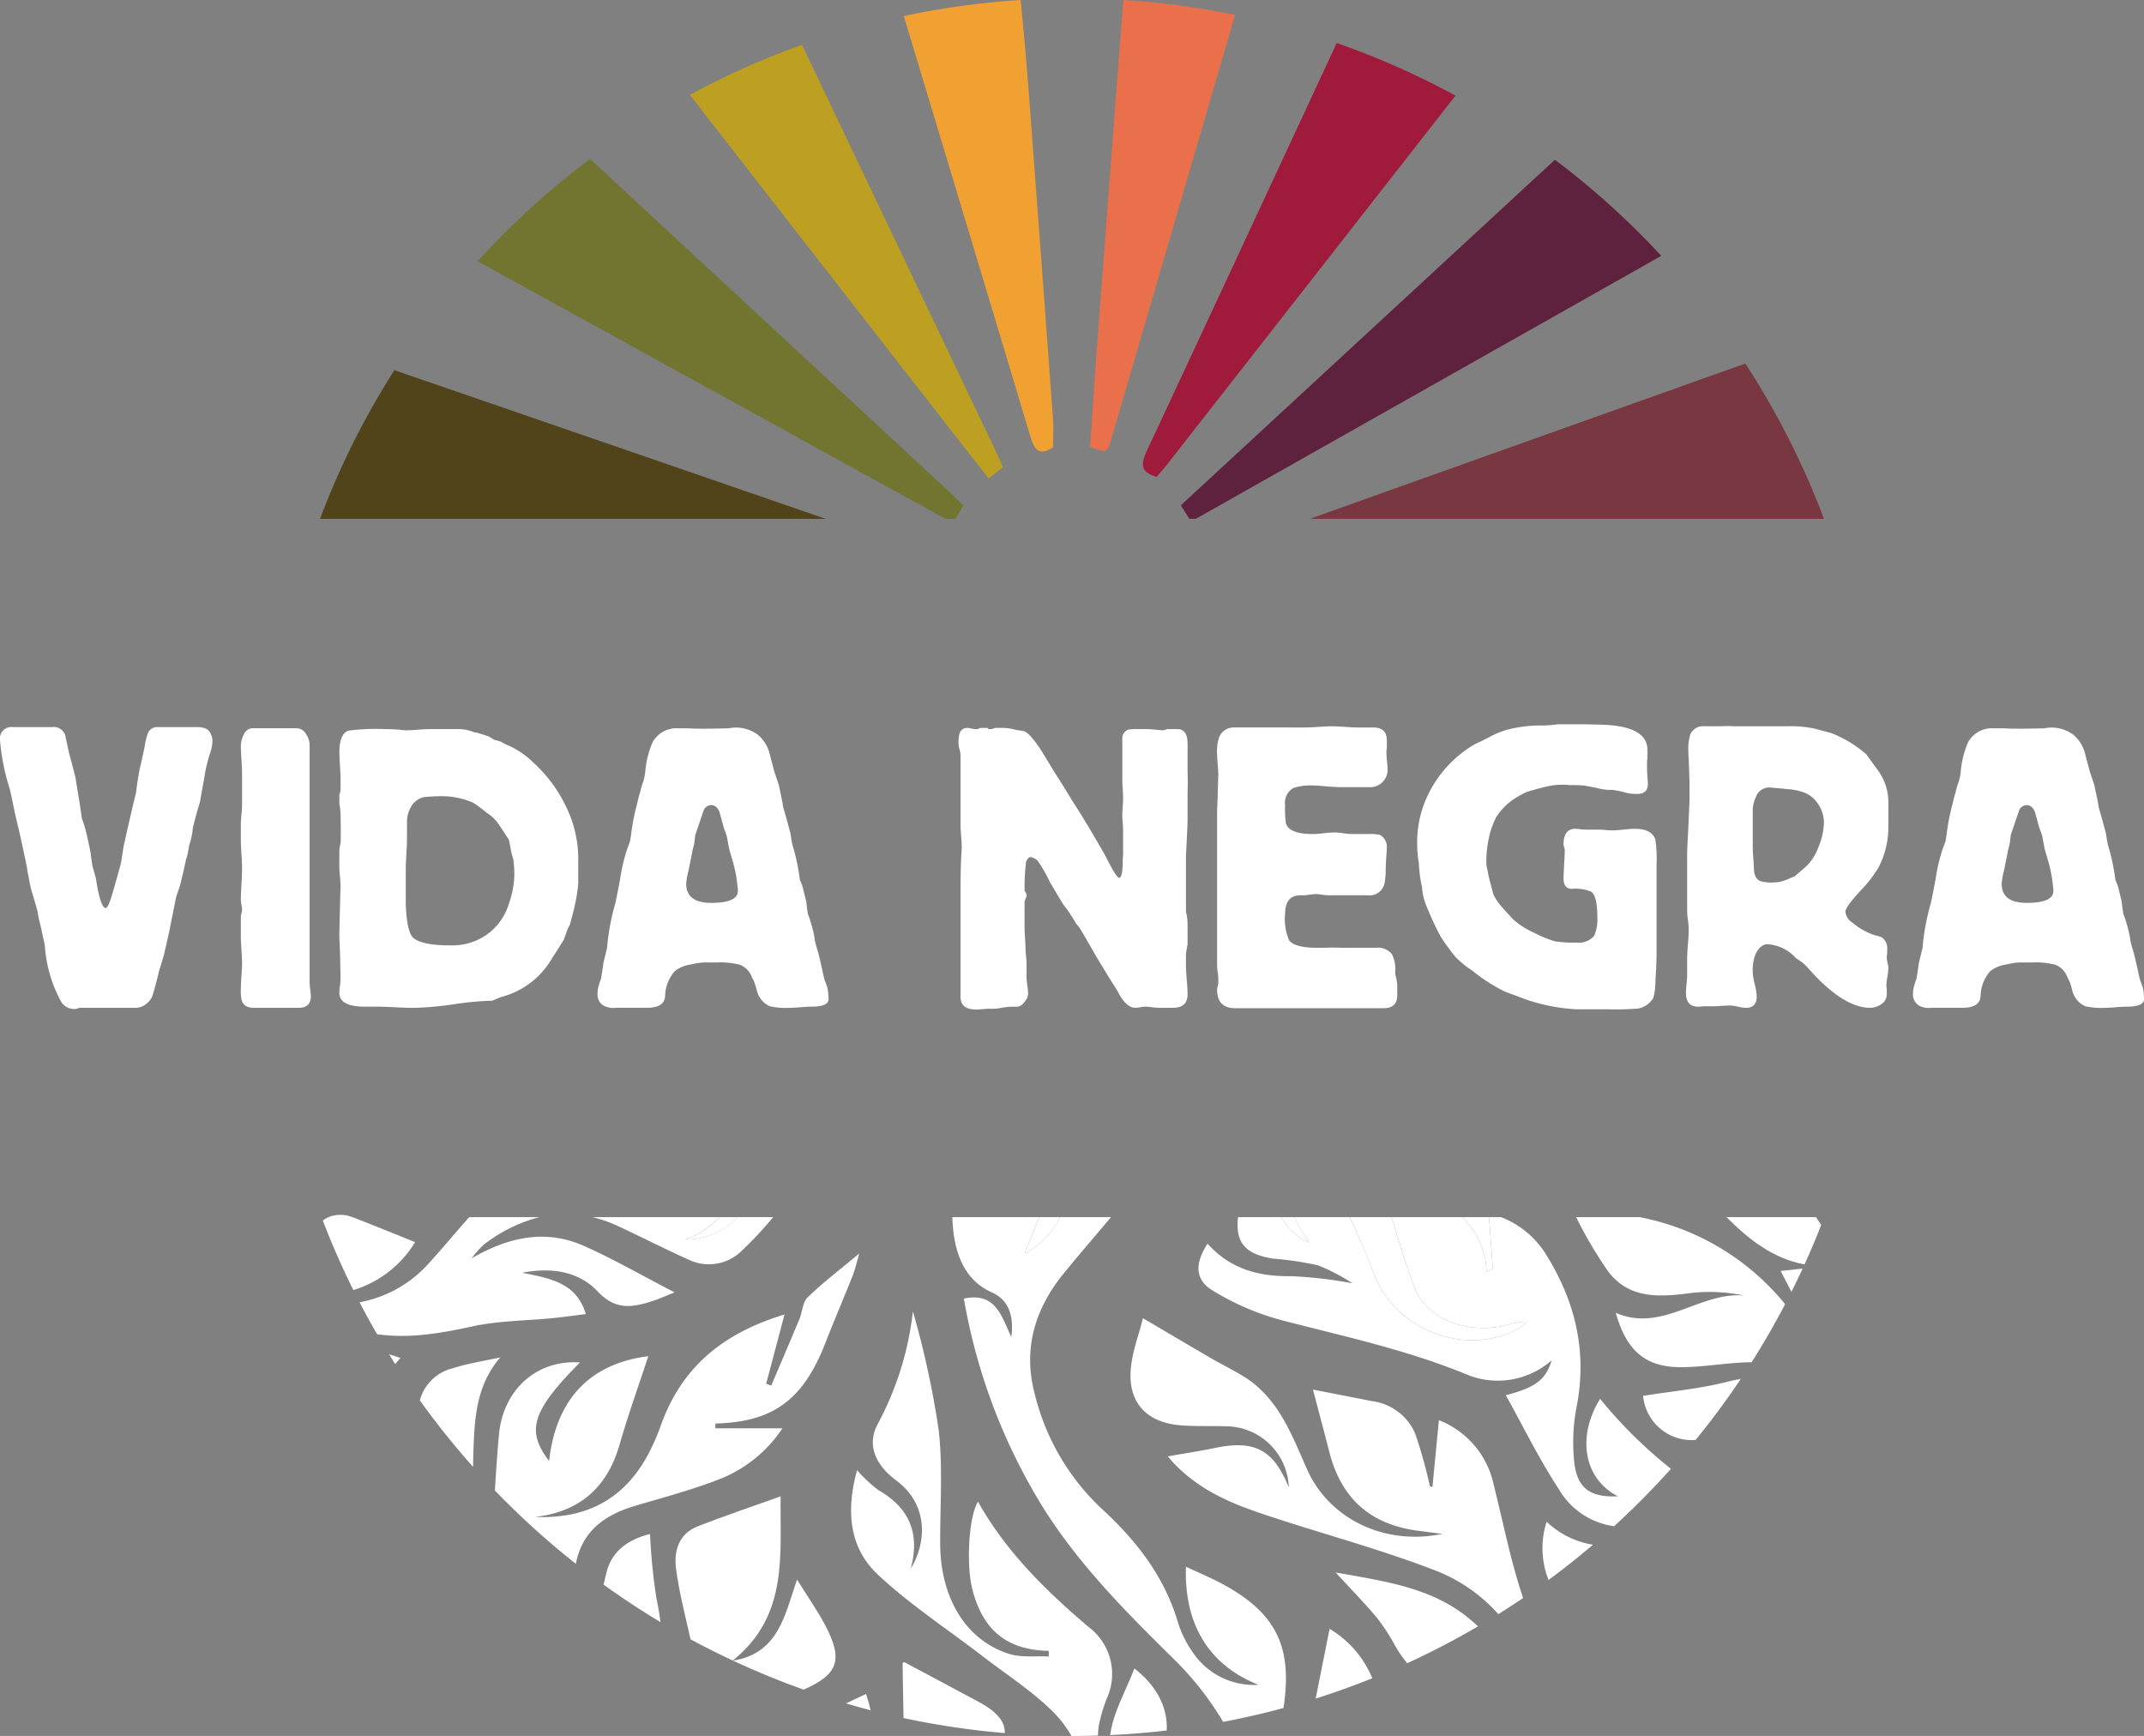 <svg xmlns="http://www.w3.org/2000/svg" xmlns:xlink="http://www.w3.org/1999/xlink" id="Grupo_111" data-name="Grupo 111" width="252.46" height="204.388" viewBox="0 0 252.46 204.388"><rect x="0" y="0" width="252.46" height="204.388" fill="#808080" stroke="none"/><defs><clipPath id="clip-path"><rect id="Rect&#xE1;ngulo_44" data-name="Rect&#xE1;ngulo 44" width="252.46" height="204.388" fill="none"></rect></clipPath></defs><g id="Grupo_57" data-name="Grupo 57" clip-path="url(#clip-path)"><path id="Trazado_132" data-name="Trazado 132" d="M158.338,74.486c-.523-.525-.958-.99-1.42-1.419Q135.649,53.36,114.38,33.655A95.127,95.127,0,0,0,101.142,45.7q20.467,11.269,40.935,22.538c4.676,2.575,9.358,5.147,14.156,7.785H157.4l.938-1.542" transform="translate(-44.899 -14.94)" fill="#717530"></path><path id="Trazado_133" data-name="Trazado 133" d="M243.633,60.187c.39-.46.821-.934,1.217-1.44Q261.78,37.109,278.7,15.46c.041-.052.081-.106.122-.158a94.017,94.017,0,0,0-13.987-6.193q-11.148,24.02-22.353,48.008c-.817,1.742-.626,2.564,1.152,3.07" transform="translate(-107.436 -4.044)" fill="#a01a3b"></path><path id="Trazado_134" data-name="Trazado 134" d="M181.253,60.553l1.678-1.309c-.233-.559-.37-.933-.539-1.288Q170.837,33.731,159.285,9.5a94.05,94.05,0,0,0-13.209,5.889q12.915,16.592,25.834,33.18c3.081,3.955,6.165,7.907,9.342,11.981" transform="translate(-64.846 -4.219)" fill="#bda022"></path><path id="Trazado_135" data-name="Trazado 135" d="M76.525,78.371a94.212,94.212,0,0,0-8.754,17.508h59.55q-25.4-8.76-50.8-17.508" transform="translate(-30.085 -34.79)" fill="#51441a"></path><path id="Trazado_136" data-name="Trazado 136" d="M328.646,76.974q-25.641,9.13-51.274,18.284h60.533a94.255,94.255,0,0,0-9.259-18.284" transform="translate(-123.131 -34.17)" fill="#793841"></path><path id="Trazado_137" data-name="Trazado 137" d="M306.627,45.138A95.082,95.082,0,0,0,294.1,33.821L258.61,66.6c-2.827,2.611-5.652,5.224-8.555,7.907l.99,1.591h.774l54.808-30.964" transform="translate(-111.004 -15.014)" fill="#5f223e"></path><path id="Trazado_138" data-name="Trazado 138" d="M208.957,52.659c0-1.119.072-2.262-.011-3.392q-1.442-19.753-2.934-39.5c-.249-3.259-.564-6.512-.872-9.765a94.52,94.52,0,0,0-13.762,1.887q7.482,24.778,14.925,49.571c.523,1.751,1.216,2.164,2.655,1.2" transform="translate(-84.956)" fill="#f1a032"></path><path id="Trazado_139" data-name="Trazado 139" d="M233.355,51.6c.515-1.729,1.017-3.464,1.523-5.2q6.515-22.321,13.028-44.643A94.556,94.556,0,0,0,234.758,0c-.032.308-.069.615-.092.924Q233.18,20.364,231.719,39.8c-.321,4.285-.6,8.574-.891,12.8,1.987.78,1.993.782,2.527-1.01" transform="translate(-102.469 -0.001)" fill="#e9704b"></path><path id="Trazado_140" data-name="Trazado 140" d="M305.321,271a9.982,9.982,0,0,0,1.374-.985,7.375,7.375,0,0,0-2.352.383c-4.6,1.142-9.407-.589-10.862-4.29-1.063-2.721-1.9-5.535-2.763-8.41h-4.946c1.051,2.212,2.032,4.458,2.9,6.741,2.421,6.4,10.493,9.684,16.652,6.56" transform="translate(-126.859 -114.397)" fill="#fff"></path><path id="Trazado_141" data-name="Trazado 141" d="M274.615,260.688a18.271,18.271,0,0,1-1.736-2.991h-1.518a6.675,6.675,0,0,0,3.253,2.991" transform="translate(-120.463 -114.397)" fill="#fff"></path><path id="Trazado_142" data-name="Trazado 142" d="M151.3,257.7h-2.122a11.038,11.038,0,0,1-4.056,2.64,8.429,8.429,0,0,0,6.178-2.64" transform="translate(-64.421 -114.397)" fill="#fff"></path><path id="Trazado_143" data-name="Trazado 143" d="M221.135,257.7h-2.451c-.573,1.49-1.217,2.921-1.722,4.276a9.472,9.472,0,0,0,4.172-4.276" transform="translate(-96.314 -114.397)" fill="#fff"></path><path id="Trazado_144" data-name="Trazado 144" d="M312.473,264.162c.251-.119.5-.245.752-.364-.15-2.009-.3-4.024-.457-6.1H309.6a9.163,9.163,0,0,1,2.877,6.466" transform="translate(-137.436 -114.396)" fill="#fff"></path><path id="Trazado_145" data-name="Trazado 145" d="M68.355,258.1q1.61,4.194,3.6,8.188a12.9,12.9,0,0,0,7.27-5.646c-2.421-.972-4.748-1.919-7.087-2.835-.106-.041-.207-.071-.311-.106H69.033a3.309,3.309,0,0,0-.678.4" transform="translate(-30.344 -114.397)" fill="#fff"></path><path id="Trazado_146" data-name="Trazado 146" d="M84.337,263.083a14.393,14.393,0,0,1-8.2,4.639q.988,1.9,2.058,3.758c3.725.534,7.418-.082,11.193-.909,3.111-.684,6.372-.671,9.565-.991,1.236-.126,2.471-.3,3.826-.47-1.073-3.606-4.02-4.189-7.495-4.861,3.776-.74,6.83,0,8.918,2.22,2.139,2.277,4.158,1.838,6.5,1.085.721-.232,1.411-.552,2.533-1-3.8-1.963-7.118-3.876-10.6-5.437-4.59-2.057-8.956-1.079-13.289,1.424a10.611,10.611,0,0,1,1.4-1.586A18.062,18.062,0,0,1,97.3,257.7H89.046c-1.586,1.779-3.1,3.63-4.709,5.387" transform="translate(-33.8 -114.396)" fill="#fff"></path><path id="Trazado_147" data-name="Trazado 147" d="M136.387,260.336a11.03,11.03,0,0,0,4.055-2.64H125.45a15.994,15.994,0,0,1,3.022,1.059c2.765,1.286,5.475,2.678,8.253,3.926a5.52,5.52,0,0,0,6.184-.9,47.251,47.251,0,0,0,3.833-4.088h-4.178a8.424,8.424,0,0,1-6.177,2.64" transform="translate(-55.69 -114.396)" fill="#fff"></path><path id="Trazado_148" data-name="Trazado 148" d="M133.277,324.791c-2.314.571-4.4,1.831-5.08,4.371-.142.525-.262,1.057-.386,1.588q3.249,2.343,6.7,4.412c-.1-.818-.249-1.7-.454-2.658a68.792,68.792,0,0,1-.777-7.714" transform="translate(-56.737 -144.181)" fill="#fff"></path><path id="Trazado_149" data-name="Trazado 149" d="M155.417,316.817c-3.355,1.2-6.566,2.283-9.721,3.512-2.258.878-2.872,2.885-2.59,5.03.339,2.546.966,5.061,1.543,7.57.056.24.107.478.158.717q2.442,1.325,4.973,2.5c6.592-5.266,5.549-12.493,5.637-19.332" transform="translate(-63.499 -140.641)" fill="#fff"></path><path id="Trazado_150" data-name="Trazado 150" d="M83.109,287.887c.2-.239.4-.478.606-.722l-1.331-.439c.24.388.48.776.725,1.161" transform="translate(-36.572 -127.283)" fill="#fff"></path><path id="Trazado_151" data-name="Trazado 151" d="M92.8,288.671a5.274,5.274,0,0,0-3.9,3.787,95.034,95.034,0,0,0,6.269,7.825c.014-.631.017-1.261.04-1.891.144-3.832.314-7.683,3.167-11-1.862.42-3.775.69-5.575,1.28" transform="translate(-39.463 -127.579)" fill="#fff"></path><path id="Trazado_152" data-name="Trazado 152" d="M282.829,332.934c1.8,1.963,3.424,3.612,4.9,5.387a23.587,23.587,0,0,1,2.158,3.336,14.746,14.746,0,0,0,1.365,1.962q4.292-1.968,8.345-4.344c-.322-.291-.648-.579-.985-.861-4.446-3.712-10-4.44-15.786-5.481" transform="translate(-125.553 -147.796)" fill="#fff"></path><path id="Trazado_153" data-name="Trazado 153" d="M275.7,291.1c-.264,2.741-.514,5.306-.759,7.871-.1-.032-.2-.057-.3-.088a54.692,54.692,0,0,0-1.75-6.247,6.424,6.424,0,0,0-5.061-3.775c-2.352-.464-4.7-.922-6.962-1.361.684,2.584,1.323,4.974,1.938,7.376,1.411,5.481,4.867,8.536,10.487,9.251.746.094,1.5.194,2.81.364-6.868,1.417-13.371-1.819-15.937-7.621-1.844-4.158-3.4-8.479-7.589-11-1.2-.721-2.471-1.349-3.688-2.051-2.534-1.474-5.055-2.967-8.04-4.723-.483,1.988-1.336,4.121-1.449,6.284-.207,3.763,1.969,5.971,5.783,6.316,1.793.156,3.606.062,5.406.125a7.448,7.448,0,0,1,7.438,7.193c-1.819-4.459-4.033-5.619-8.73-4.634-1.725.358-3.475.621-5.526.984,3.023,3.594,6.861,5.312,10.837,6.661,6.874,2.339,13.942,4.164,20.71,6.786a19.145,19.145,0,0,1,7.377,5.128q1.478-.925,2.923-1.9c-1.473-4.33-2.337-8.87-3.463-13.314A10.485,10.485,0,0,0,275.7,291.1" transform="translate(-106.267 -123.894)" fill="#fff"></path><path id="Trazado_154" data-name="Trazado 154" d="M210.167,261.973c.5-1.356,1.148-2.786,1.722-4.276H201.654c.141,4.117,1.343,7.383,4.662,8.867,2.114.947,2.577,2.942,2.289,5.237-1.154-2.346-1.775-5.319-5.589-4.51a68.93,68.93,0,0,0,8.367,23c4.24,7.344,10.116,13.29,16.1,19.191a36.576,36.576,0,0,1,6.065,7.643q3.6-.682,7.1-1.632c.009-.06.019-.118.028-.178,1.035-7-.884-10.95-7.049-14.337-1.411-.777-2.917-1.392-4.459-2.12-.232,6.78,2.7,11.584,8.53,13.9a8.656,8.656,0,0,1-7.815-3.951,12.454,12.454,0,0,1-1.649-3.368c-1.612-5.437-4.892-9.652-9.025-13.44a27.454,27.454,0,0,1-7.833-13.415c-1.436-5.337-.013-10.073,3.405-14.268,1.817-2.232,3.711-4.406,5.557-6.616h-6a9.472,9.472,0,0,1-4.172,4.276" transform="translate(-89.518 -114.397)" fill="#fff"></path><path id="Trazado_155" data-name="Trazado 155" d="M130.636,292.186a15.8,15.8,0,0,0,8.009-6.209h-7.9c0-.188,0-.376.006-.564,6.761-.163,10.323-2.772,12.92-9.408,1.054-2.7,2.195-5.356,3.261-8.04.27-.677.42-1.4.766-2.577-2.327,1.944-4.309,3.449-6.077,5.162-.6.577-.621,1.718-.973,2.565-1.091,2.621-2.214,5.23-3.324,7.84-.195-.082-.4-.163-.589-.245.683-2.565,1.361-5.13,2.157-8.134-7.425,2.245-12.154,6.341-14.557,13.039-1.825,5.1-4.742,9.213-10.424,10.468a18.657,18.657,0,0,1-4.4.333c5.262-.621,8.492-3.449,9.953-8.5,1.022-3.556,2.277-7.037,3.387-10.43-6.83.859-10.869,5.03-11.678,12.337-2.747-3.581-2.032-5.871,3.625-11.6-5.011-.357-9.025,3.142-9.527,8.455-.212,2.2-.337,4.408-.487,6.615a95.156,95.156,0,0,0,9.537,8.635c.747-3.842,3.346-5.773,7.144-6.876,3.073-.9,6.178-1.744,9.176-2.854" transform="translate(-46.513 -117.811)" fill="#fff"></path><path id="Trazado_156" data-name="Trazado 156" d="M162.749,334.434c-1.456,4.275-2.218,8.7-7.543,9.547q4.059,1.9,8.319,3.417c4.078-1.8,4.683-3.5,2.56-7.558-.935-1.768-2.1-3.418-3.336-5.406" transform="translate(-68.899 -148.462)" fill="#fff"></path><path id="Trazado_157" data-name="Trazado 157" d="M237.934,353.258c-1,2.639-2.5,5.154-2.848,7.844q3.36-.153,6.656-.541c.141-2.714-1.207-5.306-3.807-7.3" transform="translate(-104.359 -156.818)" fill="#fff"></path><path id="Trazado_158" data-name="Trazado 158" d="M208.19,314.818c-5.03-4.277-9.715-8.849-13.026-14.757-1.1,1.781-1.405,7.451-.659,10.342,1.242,4.829,4.1,7.125,9,7.225-.006.226-.006.445-.013.665-1.561-.088-3.23.145-4.672-.314-5.093-1.618-8.084-6.585-8.109-12.988-.019-4.459.326-8.956-.176-13.359a106.069,106.069,0,0,0-3.036-13.973,36.6,36.6,0,0,1-4.221,13.409c-1.129,2.264-.326,4.572,2.3,6.529,3.587,2.672,3.681,7.005,1.674,10.342,1.142-4.359-.32-7.206-3.782-9.219a16.542,16.542,0,0,1-2.546-2.364c-1.28,4.654-1,9.05,2.433,12.274,3.782,3.556,8.21,6.429,12.343,9.621,2.841,2.189,5.927,4.152,8.436,6.686a13.235,13.235,0,0,1,2.032,2.71l.169,0c.991,0,1.977-.021,2.961-.051a6.935,6.935,0,0,1,.144-1.4,18.169,18.169,0,0,1,.871-2.923,6.921,6.921,0,0,0-2.12-8.454" transform="translate(-80.003 -123.258)" fill="#fff"></path><path id="Trazado_159" data-name="Trazado 159" d="M378.331,271.336q.678-1.354,1.314-2.732c-.842.087-1.7.175-2.584.269.426.828.846,1.64,1.27,2.463" transform="translate(-167.385 -119.239)" fill="#fff"></path><path id="Trazado_160" data-name="Trazado 160" d="M337.552,264.131c2.552,3.318,6.228,2.967,9.915,2.477a20,20,0,0,1,6.09.326c-5.23-.5-9.634,4.422-15.14,2.032,1.311,4.628,3.65,6.5,8.021,6.4,2.571-.056,5.137-.527,7.708-.583.091,0,.171.014.26.016q2.116-3.335,3.954-6.854A29.214,29.214,0,0,0,341.236,257.7h-7.485a50.685,50.685,0,0,0,3.8,6.434" transform="translate(-148.159 -114.397)" fill="#fff"></path><path id="Trazado_161" data-name="Trazado 161" d="M374.781,263.263q1.038-2.287,1.957-4.639c-.024-.036-.046-.063-.07-.1-.193-.3-.372-.569-.542-.827H365.581c2.7,2.691,5.525,4.892,9.2,5.567" transform="translate(-162.289 -114.396)" fill="#fff"></path><path id="Trazado_162" data-name="Trazado 162" d="M347.929,293.947a5.749,5.749,0,0,0,6.189,5.193q2.821-3.459,5.316-7.182-.792.132-1.614.34c-3.211.816-6.56,1.117-9.89,1.65" transform="translate(-154.453 -129.605)" fill="#fff"></path><path id="Trazado_163" data-name="Trazado 163" d="M288.447,263.8c-.251.119-.5.245-.752.364a9.164,9.164,0,0,0-2.877-6.465h-8.3c.867,2.875,1.7,5.688,2.763,8.409,1.455,3.7,6.259,5.432,10.862,4.29a7.375,7.375,0,0,1,2.352-.383,10.017,10.017,0,0,1-1.374.985c-6.159,3.123-14.231-.157-16.652-6.561-.866-2.283-1.847-4.529-2.9-6.741h-6.495a18.31,18.31,0,0,0,1.736,2.991,6.673,6.673,0,0,1-3.253-2.991h-5.12c-.346,3.073.931,4.36,4.071,4.878a40.23,40.23,0,0,1,5.325.79,22.733,22.733,0,0,1,4.083,2.12,52.1,52.1,0,0,0-7.175-.834c-3.882.063-7.25-.859-9.89-3.832-1.505,2.308-1.524,4.233.589,5.513a30.749,30.749,0,0,0,8.1,3.493c7.407,1.925,14.87,3.506,22.014,6.478a9.59,9.59,0,0,0,9.821-1.756c-.715,2.327-1.919,3.2-5.406,4.121,2.044,3.663,3.907,7.489,6.221,11.02a8.931,8.931,0,0,0,6.531,4.4q3.515-3.208,6.694-6.758a53.627,53.627,0,0,1-8.339-8.237c-2.8,4.5-1.888,9.452,2.1,11.478-3.123.132-4.723-.822-5.124-3.807a22.14,22.14,0,0,1,.289-6.924c1.235-6.535-.283-12.443-3.745-17.919a10.781,10.781,0,0,0-5.182-4.22H287.99c.156,2.078.306,4.093.457,6.1" transform="translate(-112.657 -114.397)" fill="#fff"></path><path id="Trazado_164" data-name="Trazado 164" d="M280.234,344.867c-.553,2.771-1.095,5.494-1.64,8.212q3.392-1.075,6.669-2.394a12.2,12.2,0,0,0-5.029-5.818" transform="translate(-123.673 -153.093)" fill="#fff"></path><path id="Trazado_165" data-name="Trazado 165" d="M179.147,359.768c.962.283,1.928.555,2.9.807-.155-.64-.328-1.282-.539-1.927-.8.384-1.581.75-2.364,1.119" transform="translate(-79.527 -159.211)" fill="#fff"></path><path id="Trazado_166" data-name="Trazado 166" d="M218.886,367.341h.013l-.01-.009,0,.008" transform="translate(-97.168 -163.066)" fill="#fff"></path><path id="Trazado_167" data-name="Trazado 167" d="M327.332,329.045q2.693-1.983,5.237-4.148a10.254,10.254,0,0,1-5.461-2.711,10.192,10.192,0,0,0,.224,6.859" transform="translate(-144.99 -143.025)" fill="#fff"></path><path id="Trazado_168" data-name="Trazado 168" d="M200.058,356.585q-4.347-2.324-8.687-4.641c-.05-.031-.151.038-.226.056,0,2.167.072,4.339.1,6.507a94.493,94.493,0,0,0,11.92,1.771c.052-1.372-.967-2.554-3.106-3.694" transform="translate(-84.853 -156.231)" fill="#fff"></path><path id="Trazado_169" data-name="Trazado 169" d="M69.575,257.483h2.794a3.749,3.749,0,0,0-2.794,0" transform="translate(-30.886 -114.182)" fill="#fff"></path><path id="Trazado_170" data-name="Trazado 170" d="M4.4,175.525c-.063-.187-.2-.67-.422-1.451a13.828,13.828,0,0,1-.608-2.527,6.118,6.118,0,0,1-.187-1.029q-.281-1.4-.89-4.168-.14-.607-.515-2.153-.187-.983-.608-2.9A25.749,25.749,0,0,1,0,155.488a1.365,1.365,0,0,1,1.544-1.544H6.132a1.447,1.447,0,0,1,1.545.935q.14.7.468,2.19.233.792.749,2.843.139.887.468,2.889.045.28.14.932l.141.98a11.827,11.827,0,0,1,.491,1.585q.257,1.023.538,2.469.048.56.234,1.631.094.281.281.978a3.586,3.586,0,0,1,.141.607l.141.839q.466,2.423.983,2.422c.123,0,.3-.28.514-.841q.14-.374.726-2.435t.608-2.317q.024-.257.257-1.662.188-.889,1.124-4.962.093-.375.327-1.311.094-.842.422-2.763.188-.748.609-2.715a6.771,6.771,0,0,1,.422-1.686,1.21,1.21,0,0,1,1.169-.607h4.542q1.357,0,1.639.794A1.705,1.705,0,0,1,25,155.766a4.469,4.469,0,0,1-.281,1.31,17.072,17.072,0,0,0-.656,2.8q-.515,2.806-.515,2.9-.329.982-.843,3.038a7.6,7.6,0,0,1-.421,2.01q-.047.327-.187,1.029a5.94,5.94,0,0,1-.187.655q-.375,1.774-.749,3.225-.047.1-.422,1.216-.329,1.682-.842,4.208-.329,1.5-.609,2.665c-.063.217-.156.53-.281.935s-.219.716-.28.934q-.142.608-.468,1.823c-.095.375-.2.725-.3,1.052a2.219,2.219,0,0,1-.726.959,2.043,2.043,0,0,1-1.5.467H9.317a.934.934,0,0,1-.563.141,1.759,1.759,0,0,1-1.544-.843,15.792,15.792,0,0,1-1.92-6.507A8.392,8.392,0,0,0,5.1,178.8c-.032-.124-.093-.405-.187-.841q-.048-.283-.328-1.4c-.031-.125-.093-.469-.187-1.031" transform="translate(0 -68.339)" fill="#fff"></path><path id="Trazado_171" data-name="Trazado 171" d="M51,167.4v-1.92q0-.374.071-1.124c.047-.5.07-.872.07-1.123v-3.792q0-.515-.07-1.592T51,156.255a2.966,2.966,0,0,1,.349-1.312,1.152,1.152,0,0,1,.908-.748h5.353a1.262,1.262,0,0,1,1.048.656,2.333,2.333,0,0,1,.442,1.31v27.95a6.871,6.871,0,0,0,.07.819,6.959,6.959,0,0,1,.071.82q0,1.358-1.436,1.357H52.53q-1.344,0-1.482-1.171a5.181,5.181,0,0,1-.047-1.03c0-.343.023-.866.071-1.568s.07-1.226.07-1.569q0-.374-.141-2.668v-2.715a1.6,1.6,0,0,1,.071-.4,1.6,1.6,0,0,0,.07-.4,3.71,3.71,0,0,0-.07-.585,3.665,3.665,0,0,1-.071-.586q0-.608.071-1.872t.07-1.873q0-.562-.07-1.639T51,167.4" transform="translate(-22.64 -68.45)" fill="#fff"></path><path id="Trazado_172" data-name="Trazado 172" d="M71.865,169.251V168.6a5.609,5.609,0,0,1,.141-.844q.046-.842,0-3.042a8.809,8.809,0,0,0-.141-1.546v-1.076a1.982,1.982,0,0,0,.141-.7v-1.078q0-.513-.07-1.614t-.071-1.615q0-2.107,1.03-2.529a23.887,23.887,0,0,1,4.308-.186,18.239,18.239,0,0,1,1.965.093c.281.032.453.047.515.047.313,0,.779-.023,1.4-.07s1.093-.07,1.405-.07h3.182a4.67,4.67,0,0,1,2.061.375,2.164,2.164,0,0,1,.562.117l1.124.351.7.422c.156.032.39.094.7.187.063.031.265.141.609.328a10.055,10.055,0,0,1,3.277,2.157,16.614,16.614,0,0,1,3.791,5.063,14.006,14.006,0,0,1,1.5,6.142v2.954a17.59,17.59,0,0,1-.422,2.719q-.142.656-.561,2.2a6.562,6.562,0,0,0-.375.8q-.093.329-.375,1.03-.422.7-1.31,2.063a9.716,9.716,0,0,1-6.086,4.643l-.985.42a37.574,37.574,0,0,0-4.539.423,37.552,37.552,0,0,1-4.683.421h-.141q-.7,0-2.129-.07t-2.13-.07h-1.4q-3,0-3-1.639a6.386,6.386,0,0,1,.071-.8,6.347,6.347,0,0,0,.07-.75q0-.466-.046-2.715l-.095-2.434q0-.234.048-2.341l.093-3.558q0-.374-.07-1.1c-.047-.484-.071-.85-.071-1.1v-1.357Zm11.517-6.975c-.218,0-.734.032-1.544.093a2.328,2.328,0,0,0-1.593,1.26,3.369,3.369,0,0,0-.421,1.68v2.055q0,.561-.071,1.751t-.07,1.752v4.2q.139,3.316.936,3.923,1.076.84,4.261.841A8.393,8.393,0,0,0,86,179.784a6.866,6.866,0,0,0,5.853-4.949,10.555,10.555,0,0,0,.608-3.175,11.312,11.312,0,0,0-.14-2.055A7.9,7.9,0,0,1,92,168.252c-.031-.156-.093-.452-.187-.887-.373-.56-.749-1.128-1.122-1.7a4.732,4.732,0,0,0-1.451-1.425,16.87,16.87,0,0,0-1.639-1.213,9.273,9.273,0,0,0-4.214-.747" transform="translate(-31.902 -68.525)" fill="#fff"></path><path id="Trazado_173" data-name="Trazado 173" d="M140.483,181.71h-1.5a8.454,8.454,0,0,0-1.451.236,3.844,3.844,0,0,0-1.919.8,4.562,4.562,0,0,0-1.124,2.929q-.094,1.368-2.105,1.369h-3.653a2.553,2.553,0,0,1-1.451-.234,1.482,1.482,0,0,1-.748-1.4,3.269,3.269,0,0,1,.187-1.123c.03-.125.11-.359.234-.7q0-.048.141-.89l.14-.983q.187-.747.421-1.732a26.978,26.978,0,0,1,.89-4.962q.093-.187.655-3.184a20.686,20.686,0,0,1,.844-3.558q.139-.327.327-.89c0-.03.032-.234.095-.608a25.548,25.548,0,0,1,.749-3.839q.093-.468.374-1.451a7.963,7.963,0,0,1,.329-1.078,6.508,6.508,0,0,0,.234-1.171,10.921,10.921,0,0,1,.889-3.511,3.216,3.216,0,0,1,3-1.592h1.171q1.124.094,4.775,0a4.3,4.3,0,0,1,3.464.795,4.352,4.352,0,0,1,1.4,2.432l.514,1.916q.14.421.515,1.544l.375,1.776q.045.234.14.842.327,1.074.89,3.225a7.569,7.569,0,0,0,.328,1.637,24.883,24.883,0,0,1,.748,3.693,6.812,6.812,0,0,1,.329.842q.093.374.422,1.728.046.515.186,1.449a5.956,5.956,0,0,1,.329.936,14.034,14.034,0,0,1,.515,2.243,8.089,8.089,0,0,0,.257.959q.211.677.632,2.594c.031.187.108.531.234,1.028q.14.329.328.889a6.965,6.965,0,0,1,.14,1.356q0,.889-2.012.889-.421,0-1.287.069c-.578.047-1.006.07-1.288.07a8.744,8.744,0,0,1-2.34-.187,2.748,2.748,0,0,1-1.5-1.778,11.544,11.544,0,0,0-.374-1.217,4.2,4.2,0,0,1-.281-.562,2.458,2.458,0,0,0-1.311-1.311,8.954,8.954,0,0,0-2.856-.281m-2.832-12.852q-.118.587-.4,1.991a8.349,8.349,0,0,0-.281,1.591q0,2.248,2.949,2.248,3.136,0,3.137-1.4a3,3,0,0,0-.047-.561,14.94,14.94,0,0,0-.563-2.951q-.094-.327-.42-1.451-.094-.513-.281-1.5-.047-.187-.328-.936-.048-.14-.468-1.685-.281-1.029-1.077-1.03a1.026,1.026,0,0,0-.8.515q-.048.094-1.03,3l-.14,1.124q-.142.468-.257,1.053" transform="translate(-56.17 -68.391)" fill="#fff"></path><path id="Trazado_174" data-name="Trazado 174" d="M203.21,157.949v-.609a3.208,3.208,0,0,0-.118-.7,3.189,3.189,0,0,1-.116-.7,3.991,3.991,0,0,1,.093-1.078.93.93,0,0,1,.939-.749,2.611,2.611,0,0,1,.469.07,2.645,2.645,0,0,0,.516.071h.282a.571.571,0,0,1,.423-.141h.7l.095.141h.282a1.839,1.839,0,0,0,.514-.141h.611a5.921,5.921,0,0,1,1.831.236c.218.031.532.078.938.141q.706.236,2.065,2.306.8,1.319,1.6,2.636.749,1.13,2.2,3.531,1.314,1.978,3.707,6.166,1.314,2.635,1.642,2.635.423,0,.423-2.017c0-.095.015-.313.047-.658v-2.957c0-.188-.015-.478-.047-.869s-.047-.68-.047-.867q0-.329.047-.985c.032-.438.047-.766.047-.986,0-.25-.015-.634-.047-1.15s-.047-.9-.047-1.151v-4.694a1.094,1.094,0,0,1,.727-1.126,7.659,7.659,0,0,1,1.227-.047H225.4l1.635.14a1.045,1.045,0,0,0,.454-.14h1.273q1.179,0,1.181,1.734v3.234q.046,1.127,0,2.626v3.047q0,.422-.046,1.406-.142,2.954-.141,2.673v6.8a6.13,6.13,0,0,1,.187,1.361v2.484a1.5,1.5,0,0,0-.062.329,5.841,5.841,0,0,0-.126.891V182.1q0,.562.095,1.689t.093,1.688q0,1.593-1.727,1.593h-1.635a6.93,6.93,0,0,1-.818-.069,6.844,6.844,0,0,0-.816-.07,3.351,3.351,0,0,0-.562.07,3.374,3.374,0,0,1-.56.069q-1.167,0-2.148-2.019-.888-1.359-2.522-4.083-.423-.752-1.682-2.911a4.233,4.233,0,0,0-.653-.893,17.567,17.567,0,0,0-1.542-2.3q-.511-.846-1.541-2.581a17.015,17.015,0,0,0-1.447-2.535,1.757,1.757,0,0,0-.794-.423.376.376,0,0,0-.28.095,1.105,1.105,0,0,0-.326.8,23.681,23.681,0,0,0-.141,2.435v.656a.824.824,0,0,1,.234.608l-.234.609v3c0,.313.018.765.058,1.357s.058,1.046.058,1.359a7.375,7.375,0,0,0,.059.748,7.758,7.758,0,0,1,.058.8v1.639a8.024,8.024,0,0,0,.093,1.006,8.128,8.128,0,0,1,.095,1.007,1.606,1.606,0,0,1-.419.912,1.324,1.324,0,0,1-.791.586h-.884a9.687,9.687,0,0,0-1.35.187,6.075,6.075,0,0,1-1.072.047c-.185,0-.457.016-.814.047s-.629.046-.814.046q-1.815,0-1.814-1.5V173.164q0-2.2.07-3.652l.07-1.31c0-.282-.023-.717-.07-1.311s-.07-1.03-.07-1.311v-7.631Z" transform="translate(-90.105 -68.412)" fill="#fff"></path><path id="Trazado_175" data-name="Trazado 175" d="M266.34,153.915h1.732q.562,0,1.615-.071t1.615-.07q.466,0,1.474.07t1.475.071h1.873q1.592,0,1.591,1.525v.693a3.01,3.01,0,0,1-.047.508v.231q0,.37.071,1.085t.07,1.087a2.147,2.147,0,0,1-.515,1.2,2.02,2.02,0,0,1-1.733.693h-3.51a2.791,2.791,0,0,1-.515-.037c-.281,0-.687-.024-1.217-.075s-.936-.076-1.217-.076a6.568,6.568,0,0,0-2.388.283,2.018,2.018,0,0,0-.983,2.03,12.65,12.65,0,0,0,.093,2.125q.374,1.275,3.184,1.274a12.356,12.356,0,0,0,1.263-.093,12.524,12.524,0,0,1,1.265-.095,8.753,8.753,0,0,1,1.076.095,8.672,8.672,0,0,0,1.078.093h1.871a5.151,5.151,0,0,1,1.312.092,1.567,1.567,0,0,1,.842,1.387q0,.324-.093,1.571-.048.971-.047,1.571a8.622,8.622,0,0,1-.095.925,1.812,1.812,0,0,1-2.059,1.663h-4.588a6.315,6.315,0,0,1-.749-.07,6.369,6.369,0,0,0-.749-.071,5.216,5.216,0,0,0-.7.071,5.312,5.312,0,0,1-.7.07h-.375q-1.826,0-1.825,2.184a6.361,6.361,0,0,0,.467,3.113q.655.882,3.278.883h.983a15.765,15.765,0,0,1,1.732,0h4.261a2.078,2.078,0,0,1,1.873.78,4.011,4.011,0,0,1,.375,2.02v.321a6.258,6.258,0,0,1,.234,1.286v1.193q0,1.515-1.6,1.514H259.842q-2.116,0-2.116-2.2a3.479,3.479,0,0,1,.141-.654v-.608a6.763,6.763,0,0,0-.071-.818,6.87,6.87,0,0,1-.07-.819v-17.9c0-.249.012-.608.035-1.075s.035-.827.035-1.077c0-.093.013-.5.036-1.216l.034-1.168q0-.375-.071-1.192t-.07-1.193a5.219,5.219,0,0,1,.234-1.964,1.834,1.834,0,0,1,1.639-1.168h6.741Z" transform="translate(-114.41 -68.263)" fill="#fff"></path><path id="Trazado_176" data-name="Trazado 176" d="M300.106,167.732a12.782,12.782,0,0,1,1.452-6.442,13.8,13.8,0,0,1,5.43-5.65q.468-.187,1.545-.747a10.6,10.6,0,0,1,2.106-.886,15.68,15.68,0,0,1,3.98-.515,12.346,12.346,0,0,0,2.012-.14H319.3q.889,0,2.482.047,5.43.141,5.43,2.979v.791a3.069,3.069,0,0,1-.047.512v.931c0,.187.015.482.047.885s.048.7.048.884q0,1.164-1.217,1.164a4.81,4.81,0,0,1-1.545-.186,5.993,5.993,0,0,0-.842-.187,3.486,3.486,0,0,0-.984-.095,6.369,6.369,0,0,1-1.451-.234q-1.171-.233-1.5-.281a15.256,15.256,0,0,0-1.544-.047c-.095,0-.281-.015-.563-.046h-.655a8.181,8.181,0,0,0-2.06.327q-.469.094-1.873.515a10.11,10.11,0,0,0-1.311.7,6.979,6.979,0,0,0-2.341,2.341,9.408,9.408,0,0,0-.726,1.92,13.446,13.446,0,0,0-.4,3.651c.032.126.11.515.234,1.171q.14.61.606,2.341a9.576,9.576,0,0,0,.653,1.03q.233.328,1.633,1.826a9.3,9.3,0,0,0,2.566,1.639,13.174,13.174,0,0,0,2.332.96,13.59,13.59,0,0,0,2.612.163,2.347,2.347,0,0,0,2.054-.8,4.738,4.738,0,0,0,.373-2.2q0-2.528-.741-3a4.946,4.946,0,0,0-2.268-.328q-.972,0-.971-1.264,0-.187.141-2.9v-.516a4.555,4.555,0,0,1-.141-.515q0-1.871,1.376-1.873a5.844,5.844,0,0,1,.593.048,5.583,5.583,0,0,0,.593.047h1.564c.19,0,.459.016.807.047s.6.046.758.046c.284,0,.735-.03,1.351-.093s1.068-.095,1.352-.095q1.992,0,2.419,1.265a15.353,15.353,0,0,1,.142,2.9v10.722q0,.279-.046,1.544l-.095,1.639a6.789,6.789,0,0,1-.234,1.825,2.621,2.621,0,0,1-1.778,1.265,32.405,32.405,0,0,1-3.512.093h-3.652a21.37,21.37,0,0,1-7.068-1.541q-.376-.139-1.4-.514a19.569,19.569,0,0,1-3.934-2.52,9.69,9.69,0,0,1-1.357-1.027,6.773,6.773,0,0,1-1.265-1.424,13.723,13.723,0,0,1-1.169-1.7,37.446,37.446,0,0,1-1.593-3.455,6.854,6.854,0,0,1-.514-2.193,15.666,15.666,0,0,1-.375-2.848,12.142,12.142,0,0,1-.187-1.961" transform="translate(-133.223 -68.076)" fill="#fff"></path><path id="Trazado_177" data-name="Trazado 177" d="M357.146,168.9q0-.653.071-1.892t.211-4.559v-1.917q-.048-1.683-.095-2.851c-.032-.531-.047-.842-.047-.936a6.29,6.29,0,0,1,.235-2.057,1.663,1.663,0,0,1,1.688-.935h1.876a13.7,13.7,0,0,1,1.6,0h6.1a14.5,14.5,0,0,1,2.908.187q.375.048,2.393.607a13.876,13.876,0,0,1,4.174,2.525q.187.282,1.455,2.01a6.407,6.407,0,0,1,1.125,3.6v2.9a10.261,10.261,0,0,1-1.171,4.816,14.981,14.981,0,0,1-2.059,2.664q-1.826,1.965-1.826,2.525a1.762,1.762,0,0,0,.843,1.308,8.131,8.131,0,0,0,2.574,1.45,4.9,4.9,0,0,1,.8.234,1.5,1.5,0,0,1,.7,1.4v.513a3.662,3.662,0,0,0-.048.515,3.165,3.165,0,0,0,.095.607,3.268,3.268,0,0,1,.093.608,7.154,7.154,0,0,1-.116,1.029,6.829,6.829,0,0,0-.118,1.028c0,.062.015.219.047.468v.514a1.4,1.4,0,0,1-.612,1.193,2.275,2.275,0,0,1-1.366.444q-3.155,0-7.252-4.634A5,5,0,0,0,370,181.1a4.9,4.9,0,0,0-3.39-1.685q-.849,0-1.413,1.177a5.089,5.089,0,0,0-.329,2.073,6.7,6.7,0,0,0,.234,1.437,6.92,6.92,0,0,1,.234,1.484q0,1.319-1.265,1.318a4.83,4.83,0,0,1-.96-.14,4.776,4.776,0,0,0-.96-.141c-.531.032-.858.047-.983.047a8.608,8.608,0,0,1-1.076.047h-.843a3.414,3.414,0,0,0-.562.048h-.281q-1.4,0-1.4-1.637,0-.327.07-1.029t.07-1.028V181.15q0-.608.094-1.753c.062-.764.093-1.347.093-1.753a8.907,8.907,0,0,0-.093-1.075,8.709,8.709,0,0,1-.094-1.076V168.9Zm9.738-7.937a1.657,1.657,0,0,0-1.639,1.119,3.727,3.727,0,0,0-.374,1.492v4.475q0,.421.07,1.306c.047.592.07,1.026.07,1.306q.094,1.12.843,1.352a5.482,5.482,0,0,0,2.247.047,6.288,6.288,0,0,0,1.077-.373,6.973,6.973,0,0,1,.655-.28q.421-.372,1.288-1.118a5.923,5.923,0,0,0,1.5-2.355,7.866,7.866,0,0,0,.632-2.821,3.9,3.9,0,0,0-.726-2.261,3.365,3.365,0,0,0-1.825-1.375,6.763,6.763,0,0,0-1.85-.326q-.188-.045-1.966-.187" transform="translate(-158.482 -68.245)" fill="#fff"></path><path id="Trazado_178" data-name="Trazado 178" d="M419.038,181.71h-1.5a8.454,8.454,0,0,0-1.451.236,3.844,3.844,0,0,0-1.919.8,4.562,4.562,0,0,0-1.124,2.929q-.094,1.368-2.105,1.369h-3.653a2.553,2.553,0,0,1-1.451-.234,1.482,1.482,0,0,1-.748-1.4,3.269,3.269,0,0,1,.187-1.123c.03-.125.109-.359.234-.7q0-.048.141-.89l.14-.983q.187-.747.422-1.732a26.974,26.974,0,0,1,.89-4.962q.093-.187.655-3.184a20.684,20.684,0,0,1,.844-3.558q.139-.327.327-.89c0-.03.032-.234.095-.608a25.542,25.542,0,0,1,.749-3.839q.093-.468.374-1.451a7.967,7.967,0,0,1,.329-1.078,6.508,6.508,0,0,0,.234-1.171,10.92,10.92,0,0,1,.889-3.511,3.216,3.216,0,0,1,3-1.592h1.171q1.124.094,4.775,0a4.3,4.3,0,0,1,3.464.795,4.352,4.352,0,0,1,1.4,2.432l.514,1.916q.14.421.515,1.544l.375,1.776q.045.234.14.842.327,1.074.89,3.225a7.565,7.565,0,0,0,.328,1.637,24.889,24.889,0,0,1,.748,3.693,6.823,6.823,0,0,1,.329.842q.093.374.422,1.728.046.515.186,1.449a5.955,5.955,0,0,1,.329.936,14.029,14.029,0,0,1,.515,2.243,8.091,8.091,0,0,0,.257.959q.211.677.632,2.594c.031.187.108.531.234,1.028q.14.329.328.889a6.962,6.962,0,0,1,.14,1.356q0,.889-2.012.889-.421,0-1.287.069c-.578.047-1.006.07-1.288.07a8.744,8.744,0,0,1-2.34-.187,2.748,2.748,0,0,1-1.5-1.778,11.535,11.535,0,0,0-.374-1.217,4.2,4.2,0,0,1-.281-.562,2.458,2.458,0,0,0-1.311-1.311,8.954,8.954,0,0,0-2.856-.281m-2.832-12.852q-.118.587-.4,1.991a8.345,8.345,0,0,0-.281,1.591q0,2.248,2.949,2.248,3.136,0,3.137-1.4a3,3,0,0,0-.047-.561,14.94,14.94,0,0,0-.563-2.951q-.094-.327-.42-1.451-.094-.513-.281-1.5-.047-.187-.328-.936-.048-.14-.468-1.685-.281-1.029-1.077-1.03a1.026,1.026,0,0,0-.8.515q-.048.094-1.03,3l-.14,1.124q-.142.468-.257,1.053" transform="translate(-179.826 -68.391)" fill="#fff"></path></g></svg>